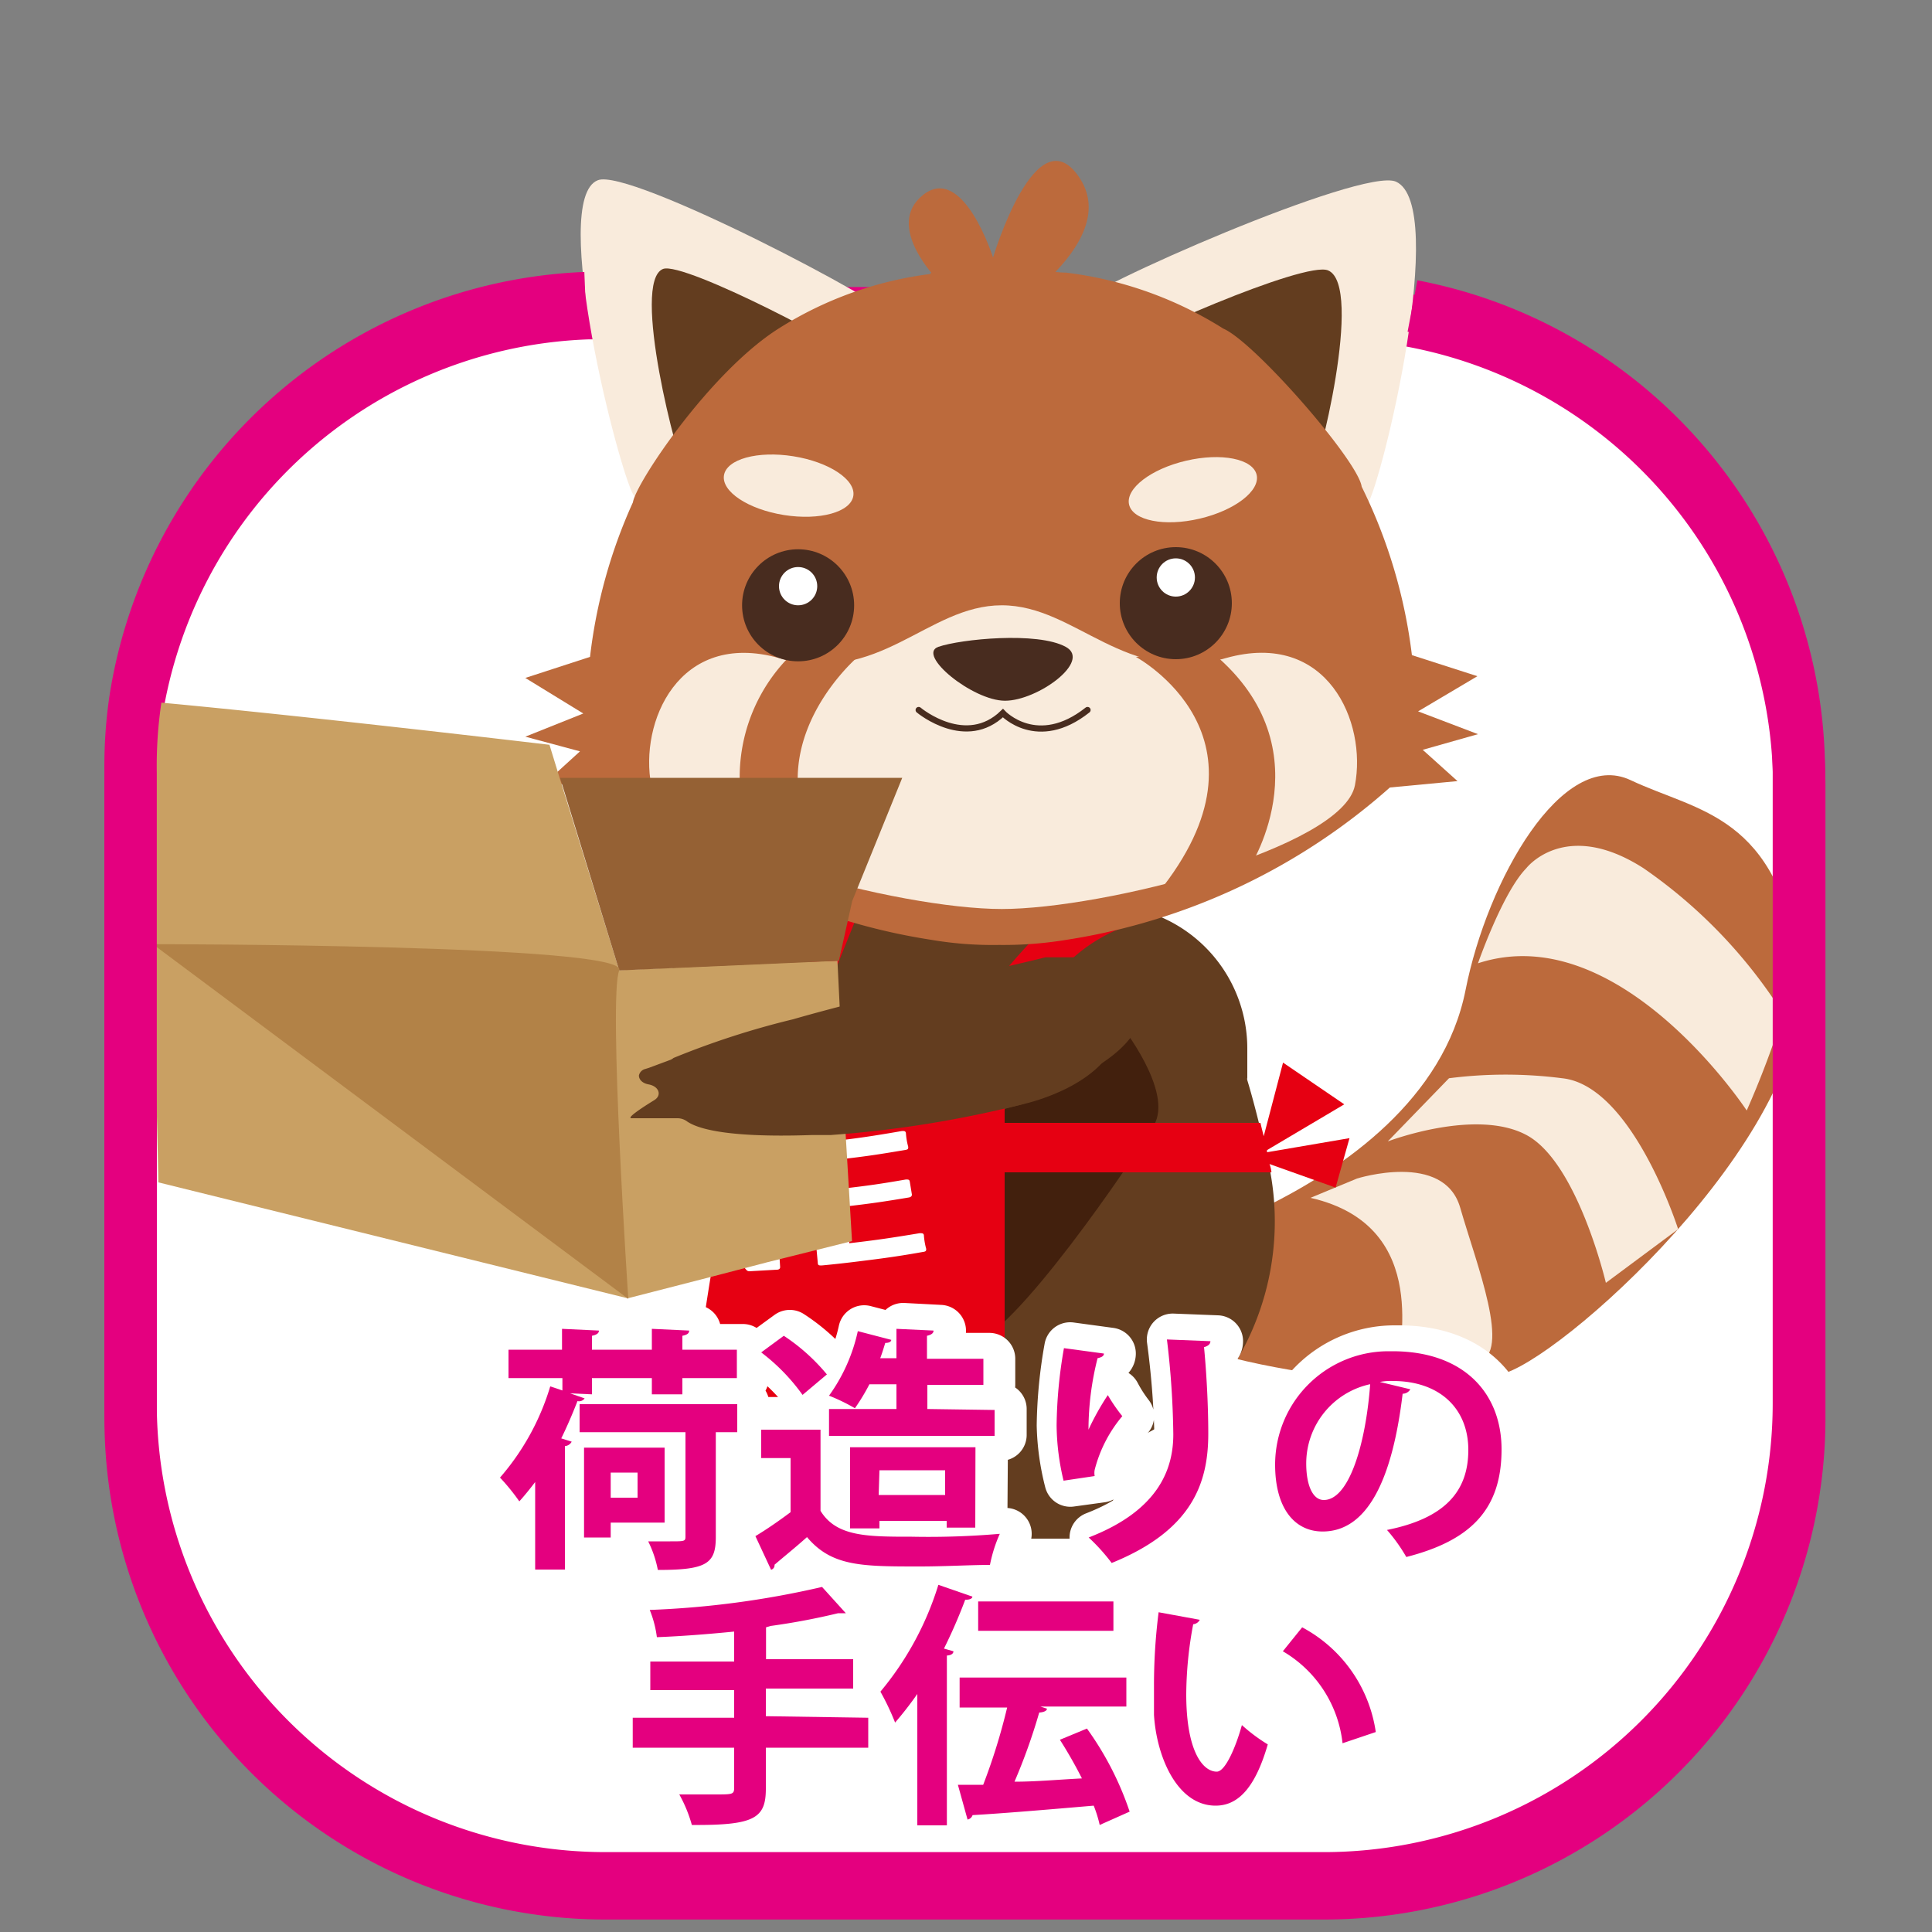 <svg id="レイヤー_1" data-name="レイヤー 1" xmlns="http://www.w3.org/2000/svg" xmlns:xlink="http://www.w3.org/1999/xlink" viewBox="0 0 100 100"><rect x="0" y="0" width="100" height="100" fill="#808080" stroke="none"/><defs><style>.cls-1,.cls-12,.cls-16{fill:none;}.cls-10,.cls-2{fill:#fff;}.cls-16,.cls-2{stroke:#e4007f;stroke-width:2.71px;}.cls-12,.cls-16,.cls-2{stroke-miterlimit:10;}.cls-3{fill:#bc6a3c;}.cls-4{fill:#f9ebdc;}.cls-5{fill:#633d1f;}.cls-6{fill:#42200d;}.cls-7{fill:#d98cb9;}.cls-8{fill:#e60012;}.cls-9{clip-path:url(#clip-path);}.cls-11{fill:#482c1f;}.cls-12{stroke:#482c1f;stroke-linecap:round;stroke-width:0.32px;}.cls-13{fill:#c9a063;}.cls-14{fill:#956134;}.cls-15{fill:#b28247;}.cls-17,.cls-18{fill:#e4007f;}.cls-17{stroke:#fff;stroke-linejoin:round;stroke-width:2.68px;}</style><clipPath id="clip-path"><path class="cls-1" d="M69.85,58.91l-4.27.73v-.11l4-2.37L66.41,55l-1,3.81c-.06-.24-.12-.47-.17-.69H52v-.63s.34-8.7,8-10c0,0-5.83,0-5.9.37s-3.7,3.45-5,7.27l-7.8-.08,3.07-7.66-1.89.29C39,51.56,37,64.33,36.21,69.83a2.23,2.23,0,0,0,1.94,2.48l.25,0H52V60.68H65.81a1.58,1.58,0,0,0-.1-.43l3.42,1.22Z"/></clipPath></defs><g id="レイヤー_2" data-name="レイヤー 2"><g id="レイアウト"><path class="cls-2" d="M93.13,40.79V73.41A24.6,24.6,0,0,1,68.55,98H31.34A24.58,24.58,0,0,1,6.76,73.42h0V40.79A24.54,24.54,0,0,1,30.45,16.21h39A24.57,24.57,0,0,1,93.13,40.79Z"/><path class="cls-3" d="M50.31,54.6s11,9.92,15.12,7.9,9.31-5.6,10.43-11.27,5-12.52,8.54-10.85,7.58,1.75,8.77,9.68-11.65,19.74-15.23,21S62.18,71,58.21,68s-6.06-4.16-6.81-5.54S50.31,54.6,50.31,54.6Z"/><path class="cls-4" d="M76.5,49.86S77.77,46.2,79,44.94c0,0,2-2.61,6.07,0a26,26,0,0,1,7.23,7.54,49.35,49.35,0,0,1-1.89,5S83.82,47.46,76.5,49.86Z"/><path class="cls-4" d="M83.12,66.4l3.74-2.78s-2.36-7.43-6-7.81a23,23,0,0,0-5.86,0l-3.17,3.27s4.57-1.75,7.2-.32S83.12,66.4,83.12,66.4Z"/><path class="cls-4" d="M67.83,62l2.41-1s4.5-1.42,5.34,1.51,2.69,7.54.92,8-3.66.31-4,0S74.31,63.47,67.83,62Z"/><path class="cls-5" d="M57.7,74.75a36.88,36.88,0,0,0-5.15,0h0c-.76.21-7.6,1-10.24-1.14-3.25-2.69-2.85-14.2-2.56-17a.49.49,0,0,0-.43-.53.37.37,0,0,0-.21,0,27.29,27.29,0,0,1-7.56,1.66c-3.22.16-4.14-.41-4.4-.7a.44.44,0,0,0-.34-.17H25.2c-.18,0,.34-.51.81-.94a.48.48,0,0,0,0-.67.43.43,0,0,0-.23-.14h0a.48.48,0,0,1-.34-.59.45.45,0,0,1,.23-.29l.13-.07.77-.41.1-.09c.87-.9,13.14-5.49,13.14-5.49,1.95-.73,12.28-1.94,13.16-2h.12c.39,0,2.73.37,5.22.77a7.41,7.41,0,0,1,6.25,7.35v1.48a.28.28,0,0,0,0,.13c.07.23.3,1,.6,2.21.18.72.38,1.59.59,2.54A14.12,14.12,0,0,1,63.3,71.5C62.7,72.33,58.4,75,57.7,74.75Z"/><path class="cls-6" d="M53,57.14s4.66-1,5-4.11c0,0,2.77,3.47,1.72,5.22s-7.31,11-9.46,11.3,1.13-12,1.13-12Z"/><path class="cls-7" d="M25.54,53.84,23.2,55.15l2.34.92-1.95,1.52,2.64.21,6.41,1.87s-1.91-9.34-2.08-9.29S25.54,53.84,25.54,53.84Z"/><path class="cls-5" d="M57.61,74.18c0,1.93.34,5.38-.93,5.46H43c.1-3,5.13-4.58,8.07-5.18l-.21-.28Z"/><path class="cls-8" d="M69.85,58.91l-4.27.73v-.11l4-2.37L66.41,55l-1,3.81c-.06-.24-.12-.47-.17-.69H52v-.63s.34-8.7,8-10c0,0-5.83,0-5.9.37s-3.7,3.45-5,7.27l-7.8-.08,3.07-7.66-1.89.29C39,51.56,37,64.33,36.21,69.83a2.23,2.23,0,0,0,1.94,2.48l.25,0H52V60.68H65.81a1.58,1.58,0,0,0-.1-.43l3.42,1.22Z"/><g class="cls-9"><path class="cls-10" d="M32.32,62.52A3.36,3.36,0,0,1,32,63.8a2.91,2.91,0,0,1-.81,1,3.66,3.66,0,0,1-1.34.59,5.6,5.6,0,0,1-1.87.07A6.21,6.21,0,0,1,26.17,65,3.51,3.51,0,0,1,25,64.1a2.58,2.58,0,0,1-.6-1.16,3.58,3.58,0,0,1,.44-2.56,2.61,2.61,0,0,1,.87-.91A3.31,3.31,0,0,1,27,59a4.85,4.85,0,0,1,1.7,0,5.35,5.35,0,0,1,1.71.37,3.67,3.67,0,0,1,1.14.78,3,3,0,0,1,.64,1.09A3.44,3.44,0,0,1,32.32,62.52Zm-3.71-2.6a2.64,2.64,0,0,0-1.12.06,1.58,1.58,0,0,0-.73.42,1.67,1.67,0,0,0-.44.67,2.84,2.84,0,0,0-.22.82,3,3,0,0,0,0,.85,1.79,1.79,0,0,0,.25.77,1.65,1.65,0,0,0,.63.6,3.47,3.47,0,0,0,2.33.27,2,2,0,0,0,.76-.45,1.74,1.74,0,0,0,.41-.69,4.15,4.15,0,0,0,.16-.84,3.93,3.93,0,0,0,0-.84,2,2,0,0,0-.28-.76,1.72,1.72,0,0,0-.63-.57A2.61,2.61,0,0,0,28.61,59.92Z"/><path class="cls-10" d="M33.76,59.51c0-.09.06-.13.18-.13h1.27a.13.13,0,0,1,.13.07c.61.86,1.09,1.5,1.57,2.14s1,1.26,1.67,2.1h0c-.07-1.68-.1-2.53-.17-4.21,0-.09.05-.14.16-.15h1.24c.11,0,.17,0,.17.13l.2,3.06.2,3.06c0,.09-.06.14-.18.14l-1.41.08a.2.2,0,0,1-.15-.06c-.71-.83-1.22-1.46-1.72-2.1s-1-1.28-1.62-2.15h0v4.23c0,.09-.06.13-.19.13H33.8c-.13,0-.19,0-.18-.13l.1-3.07Z"/><path class="cls-10" d="M43.63,61.52c1.31-.15,2-.25,3.26-.47.12,0,.18,0,.2.11l.11.67q0,.12-.15.15c-1.32.22-2,.32-3.31.47.09.76.14,1.14.22,1.9,1.46-.17,2.19-.28,3.64-.52.13,0,.2,0,.22.1a3.51,3.51,0,0,0,.12.71c0,.09,0,.14-.17.16-1,.18-1.83.3-2.62.4s-1.57.2-2.62.3c-.13,0-.19,0-.2-.11-.11-1.22-.2-2.14-.28-3.06s-.17-1.83-.28-3a.13.13,0,0,1,.15-.15c1.91-.18,2.87-.31,4.77-.64.12,0,.18,0,.2.11a3.51,3.51,0,0,0,.12.71c0,.09,0,.14-.15.16-1.36.23-2,.33-3.41.49C43.52,60.59,43.56,60.9,43.63,61.52Z"/></g><path class="cls-7" d="M33.22,55.08l-2.34,1.31,2.34.91-1.95,1.52,2.64.22,6.41,1.86s-1.92-9.32-2.08-9.28S33.22,55.08,33.22,55.08Z"/><path class="cls-4" d="M72.25,9.4C75,10.62,71.52,25,70.77,26.12S54.84,16.9,55.49,15.92,70.51,8.65,72.25,9.4Z"/><path class="cls-5" d="M68.75,14c1.84.8-.49,10.31-1,11s-10.53-6.09-10.1-6.73S67.6,13.46,68.75,14Z"/><path class="cls-4" d="M30.94,9.33c-2.54,1,1.13,15.16,1.85,16.29s14.52-7.93,13.89-8.91S32.54,8.66,30.94,9.33Z"/><path class="cls-5" d="M34.32,13.92c-1.68.66.75,10,1.22,10.77s9.59-5.2,9.18-5.86S35.4,13.51,34.32,13.92Z"/><path class="cls-3" d="M73.4,36.82,76.47,35l-3.39-1.09a27,27,0,0,0-2.6-8.72c-.18-1.34-5.56-7.5-7.16-8.18a19.72,19.72,0,0,0-8.15-2.9h0c-.35,0-.68-.06-1-.08H54c-.48,0-1-.07-1.43-.08H50.82a24.67,24.67,0,0,0-2.65.17v.06A19.2,19.2,0,0,0,40.31,17c-3.55,2.24-7.4,8-7.55,9a26.76,26.76,0,0,0-2.22,8l-3.35,1.09,3,1.84-3,1.2,2.83.76-1.78,1.62,3.46.33a32,32,0,0,0,16.47,7.8h0a19,19,0,0,0,3.54.27,20.08,20.08,0,0,0,3.46-.26,32.74,32.74,0,0,0,16.77-7.89l3.5-.33-1.8-1.62L76.5,38Z"/><path class="cls-4" d="M63.46,34.06c-5.25,1.46-7.74-2.73-11.61-2.73s-6.32,4.19-11.53,2.73-7.24,3.35-6.61,6.59,12.85,6.4,18.14,6.4,17.65-3.15,18.28-6.4S68.72,32.59,63.46,34.06Z"/><path class="cls-3" d="M44.4,34s-7,5.94,0,12.43l-4.87-1.67a8.87,8.87,0,0,1,1.79-11.21Z"/><path class="cls-3" d="M58.79,34s7.71,4.15,1.11,12.27l4.8-1.42s4.07-6.31-2.16-11.24Z"/><path class="cls-1" d="M63.4,34.06c-5.27,1.46-7.75-2.73-11.63-2.73s-6.31,4.19-11.52,2.73S33,37.41,33.63,40.65s12.85,6.4,18.14,6.4,17.63-3.15,18.29-6.4S68.65,32.59,63.4,34.06Z"/><path class="cls-11" d="M55.16,33.48c1.37.74-1.46,2.79-3.14,2.79s-4.6-2.39-3.45-2.79S53.7,32.68,55.16,33.48Z"/><circle class="cls-11" cx="41.31" cy="31.33" r="2.9"/><circle class="cls-11" cx="60.86" cy="31.22" r="2.9"/><ellipse class="cls-4" cx="40.81" cy="25.14" rx="1.54" ry="3.39" transform="translate(9.58 61.49) rotate(-80.96)"/><ellipse class="cls-4" cx="61.74" cy="25.35" rx="3.39" ry="1.54" transform="translate(-4.15 14.73) rotate(-13.17)"/><circle class="cls-10" cx="41.31" cy="30.34" r="0.99"/><circle class="cls-10" cx="60.86" cy="29.89" r="0.99"/><path class="cls-12" d="M47.55,36.75c.08.07,2.46,2,4.36.16,0,0,1.78,1.9,4.38-.16"/><path class="cls-3" d="M51.29,16.71s6.85-4,4.61-7.47-4.5,4.09-4.5,4.09-1.54-4.87-3.61-3.25.79,4.46.79,4.46Z"/><path class="cls-13" d="M44.1,64.24l-4.37,1.09-3,.78L32.49,67.2,8.2,61.2,7.91,48.87s-.51-1-1.15-2.54V40A23.49,23.49,0,0,1,7,36.26h.14c7.65.67,21.3,2.29,21.3,2.29l.39,1.27.13.43.07.22L32,50.06h0l0,.16,3-.14,6-.27,2.35-.08v.08l.11,2.25.14,3,.17,3.64Z"/><polygon class="cls-14" points="44.11 46.64 46.7 40.26 28.99 40.26 32.05 50.23 43.42 49.73 44.11 46.64"/><path class="cls-15" d="M7.91,48.87s24.71,0,24.14,1.36.47,17,.47,17Z"/><path class="cls-5" d="M54.11,49.55h2.94c2.76,1.59,2.68,3.69,0,5.47-.35.24-4,2.12-4.07,2.12a57.41,57.41,0,0,1-10,1.61H42c-4.7.16-6-.41-6.43-.7a.84.84,0,0,0-.5-.17H32.69c-.28,0,.48-.51,1.18-.94.4-.25.24-.71-.29-.81-.34-.06-.51-.26-.51-.46a.44.44,0,0,1,.33-.34l.19-.06,1.13-.42a.67.67,0,0,0,.14-.09,42.83,42.83,0,0,1,6.18-2C45.62,51.44,52.09,50.07,54.11,49.55Z"/><path class="cls-16" d="M73.11,15.84A24.61,24.61,0,0,1,93.11,40V72.63A24.59,24.59,0,0,1,68.55,97.22H31.34A24.58,24.58,0,0,1,6.76,72.64h0V40A23.49,23.49,0,0,1,7,36.26a24.59,24.59,0,0,1,23.3-20.83"/><path class="cls-17" d="M29.82,72.13l.76.25a.38.38,0,0,1-.37.14c-.26.64-.53,1.3-.85,1.93l.54.17a.42.42,0,0,1-.34.23v6.39H28V76.71c-.26.35-.53.68-.82,1a10.94,10.94,0,0,0-1-1.23,13,13,0,0,0,2.61-4.72l.62.21v-.64H26.64V69.87H29.4V68.78l1.92.1c0,.13-.12.21-.36.26v.73h3.09V68.78l1.93.1c0,.14-.11.21-.34.26v.73h2.81v1.46H35.64v.85H34.05v-.85H31v.85Zm8.66.55v1.45H37.4v5.44c0,1.38-.5,1.69-3,1.69a5.74,5.74,0,0,0-.5-1.48H35c.74,0,.8,0,.8-.25v-5.4H30.3V72.68Zm-3.8,6.13H31.92v.77H30.55V74.93h4.13Zm-1.4-2.59H31.92v1.3h1.36Z"/><path class="cls-17" d="M42.78,74v4.2c.82,1.34,2.42,1.34,4.73,1.34a43.25,43.25,0,0,0,4.55-.15,7.92,7.92,0,0,0-.5,1.61c-1,.06-2.35.08-3.65.08-3,0-4.55,0-5.83-1.52-.58.52-1.17,1-1.68,1.43a.24.24,0,0,1-.18.26l-.82-1.74a20.28,20.28,0,0,0,1.83-1.24v-2.8H39.69V74Zm-1.9-4.86a9.64,9.64,0,0,1,2.23,2l-1.25,1A10.05,10.05,0,0,0,39.7,70ZM51.8,72.93v1.34H43.22V72.93h3.53V71.65H45.33a9.73,9.73,0,0,1-.75,1.24,9.62,9.62,0,0,0-1.33-.65,9,9,0,0,0,1.48-3.34l1.73.45c0,.11-.15.16-.32.16-.07.26-.16.53-.25.79h.86V68.78l1.91.1c0,.13-.11.21-.34.26v1.19h2.89v1.35H48.32v1.25ZM50.8,79H49.27v-.35H45.84v.39h-1.5v-4.2h6.49Zm-5-1.69h3.43V76.1H45.84Z"/><path class="cls-17" d="M55.4,76.65A12.67,12.67,0,0,1,55,73.78a24.31,24.31,0,0,1,.39-4l2.06.28c0,.16-.2.21-.33.24A15.14,15.14,0,0,0,56.7,74a11.3,11.3,0,0,1,1-1.8,7.46,7.46,0,0,0,.7,1.09A7.16,7.16,0,0,0,57,76.11a1.71,1.71,0,0,0,0,.32ZM63,69.42c0,.16-.12.25-.33.31.1,1,.22,2.81.22,4.48,0,2.55-.83,5-5,6.69a10,10,0,0,0-1.19-1.32c3.62-1.4,4.39-3.54,4.39-5.34a44.51,44.51,0,0,0-.39-4.91Z"/><path class="cls-17" d="M73.33,71.91a.47.47,0,0,1-.4.23c-.53,4.52-1.86,7.19-4.13,7.19-1.44,0-2.49-1.22-2.49-3.47a5.87,5.87,0,0,1,5.82-5.92h.27c3.74,0,5.66,2.22,5.66,5.08,0,3.11-1.6,4.72-4.93,5.57a8.18,8.18,0,0,0-1.06-1.4c3-.6,4.21-2,4.21-4.14s-1.5-3.57-3.88-3.57a3,3,0,0,0-.67.05Zm-2.1-.26a4.2,4.2,0,0,0-3.29,4.1c0,1.11.33,1.89.91,1.89C70.15,77.64,71,74.74,71.23,71.65Z"/><path class="cls-17" d="M45.26,88.91v1.56H40v2.11c0,1.55-.61,1.9-3.84,1.88a8,8,0,0,0-.64-1.58h1.79c.94,0,1,0,1-.37v-2H33.06V88.91H38.3V87.48H34V86H38.3V84.45c-1.32.14-2.69.24-4,.29a5.91,5.91,0,0,0-.4-1.38,47.12,47.12,0,0,0,8.92-1.19l1.23,1.36h-.4a30,30,0,0,1-3.5.66l-.22.07v1.65h4.5v1.52h-4.5v1.43Z"/><path class="cls-17" d="M47.79,87.68a16.29,16.29,0,0,1-1.15,1.48,14.61,14.61,0,0,0-.75-1.6,16.22,16.22,0,0,0,3-5.52l1.75.6a.33.33,0,0,1-.36.16c-.34.85-.72,1.71-1.14,2.53l.49.13c0,.12-.12.21-.35.22v8.79H47.79Zm8.79,1.8a16.31,16.31,0,0,1,2.21,4.29l-1.55.69a6.48,6.48,0,0,0-.32-1c-2.32.19-4.69.39-6.26.48a.35.35,0,0,1-.27.23l-.5-1.8H51.2a30.19,30.19,0,0,0,1.2-4H50v-1.5h8.63v1.5H54.16l.34.11c0,.12-.18.19-.39.2a35.49,35.49,0,0,1-1.28,3.58c1.11,0,2.29-.11,3.48-.17a22.91,22.91,0,0,0-1.13-2Zm1.36-6.59v1.52h-7V82.89Z"/><path class="cls-17" d="M62.4,83.85a.44.44,0,0,1-.35.22,21,21,0,0,0-.34,3.63c0,2.91.85,4,1.59,4,.45,0,1-1.33,1.29-2.42a8.9,8.9,0,0,0,1.35,1c-.64,2.17-1.49,3.18-2.71,3.18-2,0-3-2.56-3.18-4.71,0-.47-.06-1-.06-1.53a29.74,29.74,0,0,1,.24-3.78Zm7.4,6.38a6.29,6.29,0,0,0-3.11-4.76l1-1.24a7.33,7.33,0,0,1,3.82,5.42Z"/><path class="cls-18" d="M29.51,72.12l.75.26a.35.35,0,0,1-.37.14c-.25.64-.53,1.3-.84,1.93l.54.17a.43.43,0,0,1-.35.23v6.39H27.7V76.71c-.26.34-.53.68-.82,1a10.94,10.94,0,0,0-1-1.23,12.79,12.79,0,0,0,2.6-4.72l.63.21v-.64H26.32V69.86h2.77V68.78l1.91.09c0,.14-.12.22-.36.27v.72h3.1V68.78l1.93.09c0,.15-.11.22-.35.27v.72h2.82v1.47H35.32v.84H33.74v-.84h-3.1v.84Zm8.65.56v1.45H37.05v5.43c0,1.39-.5,1.7-3,1.7a5.74,5.74,0,0,0-.5-1.48h1.14c.74,0,.79,0,.79-.25v-5.4H30V72.68ZM34.4,78.81H31.61v.77H30.23V74.93H34.4ZM33,76.22H31.61v1.3H33Z"/><path class="cls-18" d="M42.47,74v4.2c.82,1.34,2.42,1.34,4.73,1.34a43.25,43.25,0,0,0,4.55-.15A7.37,7.37,0,0,0,51.24,81c-1,0-2.35.08-3.64.08-3,0-4.55,0-5.83-1.52-.58.52-1.18,1-1.68,1.43a.24.24,0,0,1-.18.26l-.81-1.74c.63-.38,1.23-.8,1.82-1.24v-2.8H39.4V74Zm-1.9-4.86a10.09,10.09,0,0,1,2.23,2l-1.26,1.06A10.19,10.19,0,0,0,39.4,70Zm10.91,3.84v1.34H42.91V72.93H46.4V71.65H45a10.48,10.48,0,0,1-.75,1.24,9.73,9.73,0,0,0-1.34-.65A8.94,8.94,0,0,0,44.4,68.9l1.73.45c0,.11-.14.16-.31.16-.08.26-.16.53-.26.79h.84V68.78l1.92.09c0,.14-.12.22-.34.27v1.19H50.9v1.35H48v1.25Zm-1,6.09H49v-.35H45.52v.39H44v-4.2h6.49Zm-5-1.69h3.44V76.1h-3.4Z"/><path class="cls-18" d="M55.05,76.64a12.59,12.59,0,0,1-.36-2.86,24.3,24.3,0,0,1,.38-4l2.07.28c0,.16-.2.21-.33.24A15.13,15.13,0,0,0,56.34,74a13.63,13.63,0,0,1,1-1.79,8.8,8.8,0,0,0,.75,1.09,7,7,0,0,0-1.43,2.78.86.86,0,0,0,0,.32Zm7.6-7.22c0,.15-.12.25-.33.31.1,1,.22,2.8.22,4.48,0,2.55-.83,5-5,6.69a10,10,0,0,0-1.19-1.32c3.62-1.4,4.38-3.54,4.38-5.34a44.65,44.65,0,0,0-.33-4.91Z"/><path class="cls-18" d="M73,71.91a.47.47,0,0,1-.4.23c-.54,4.52-1.86,7.13-4.14,7.13C67,79.27,66,78.06,66,75.81a5.87,5.87,0,0,1,5.87-5.87h.2c3.74,0,5.65,2.21,5.65,5.08,0,3.11-1.6,4.72-4.93,5.57a8.68,8.68,0,0,0-1-1.4c3-.6,4.21-2,4.21-4.14s-1.48-3.57-3.91-3.57a2.94,2.94,0,0,0-.67.05Zm-2.1-.26a4.2,4.2,0,0,0-3.29,4.1c0,1.11.33,1.89.91,1.89C69.83,77.64,70.69,74.74,70.92,71.65Z"/><path class="cls-18" d="M44.94,88.91v1.55h-5.3v2.12c0,1.55-.61,1.9-3.83,1.88a7.1,7.1,0,0,0-.65-1.58H37c.94,0,1,0,1-.37V90.46H32.75V88.91H38V87.48H33.66V86H38V84.45c-1.32.13-2.69.24-4,.29a5.64,5.64,0,0,0-.37-1.41,47.12,47.12,0,0,0,8.92-1.19l1.23,1.36h-.4a35.33,35.33,0,0,1-3.5.66l-.23.07v1.65h4.51V87.4H39.64v1.43Z"/><path class="cls-18" d="M47.48,87.68a18.3,18.3,0,0,1-1.15,1.48,13,13,0,0,0-.76-1.6,15.93,15.93,0,0,0,3-5.53l1.76.61c0,.11-.17.17-.37.16a26.86,26.86,0,0,1-1.1,2.53l.49.14c0,.12-.12.21-.34.22v8.79H47.48Zm8.78,1.79a16.07,16.07,0,0,1,2.21,4.3l-1.55.69a6.46,6.46,0,0,0-.31-1c-2.33.2-4.69.4-6.27.49a.34.34,0,0,1-.26.23l-.5-1.8h1.31a31.34,31.34,0,0,0,1.24-4H49.67V86.83H58.3v1.5H53.85l.34.11c0,.12-.19.19-.4.2a30.51,30.51,0,0,1-1.28,3.58c1.11,0,2.3-.11,3.49-.17a23,23,0,0,0-1.14-2Zm1.37-6.58v1.52h-7V82.89Z"/><path class="cls-18" d="M62.1,83.84a.42.42,0,0,1-.34.23,20,20,0,0,0-.36,3.63c0,2.91.84,4,1.58,4,.45,0,1-1.32,1.3-2.41a8.81,8.81,0,0,0,1.34,1c-.63,2.17-1.49,3.17-2.7,3.17-2,0-3.06-2.55-3.19-4.7,0-.48,0-1,0-1.53a29.74,29.74,0,0,1,.24-3.78Zm7.39,6.39a6.31,6.31,0,0,0-3.09-4.76l1-1.24a7.33,7.33,0,0,1,3.81,5.42Z"/></g></g></svg>